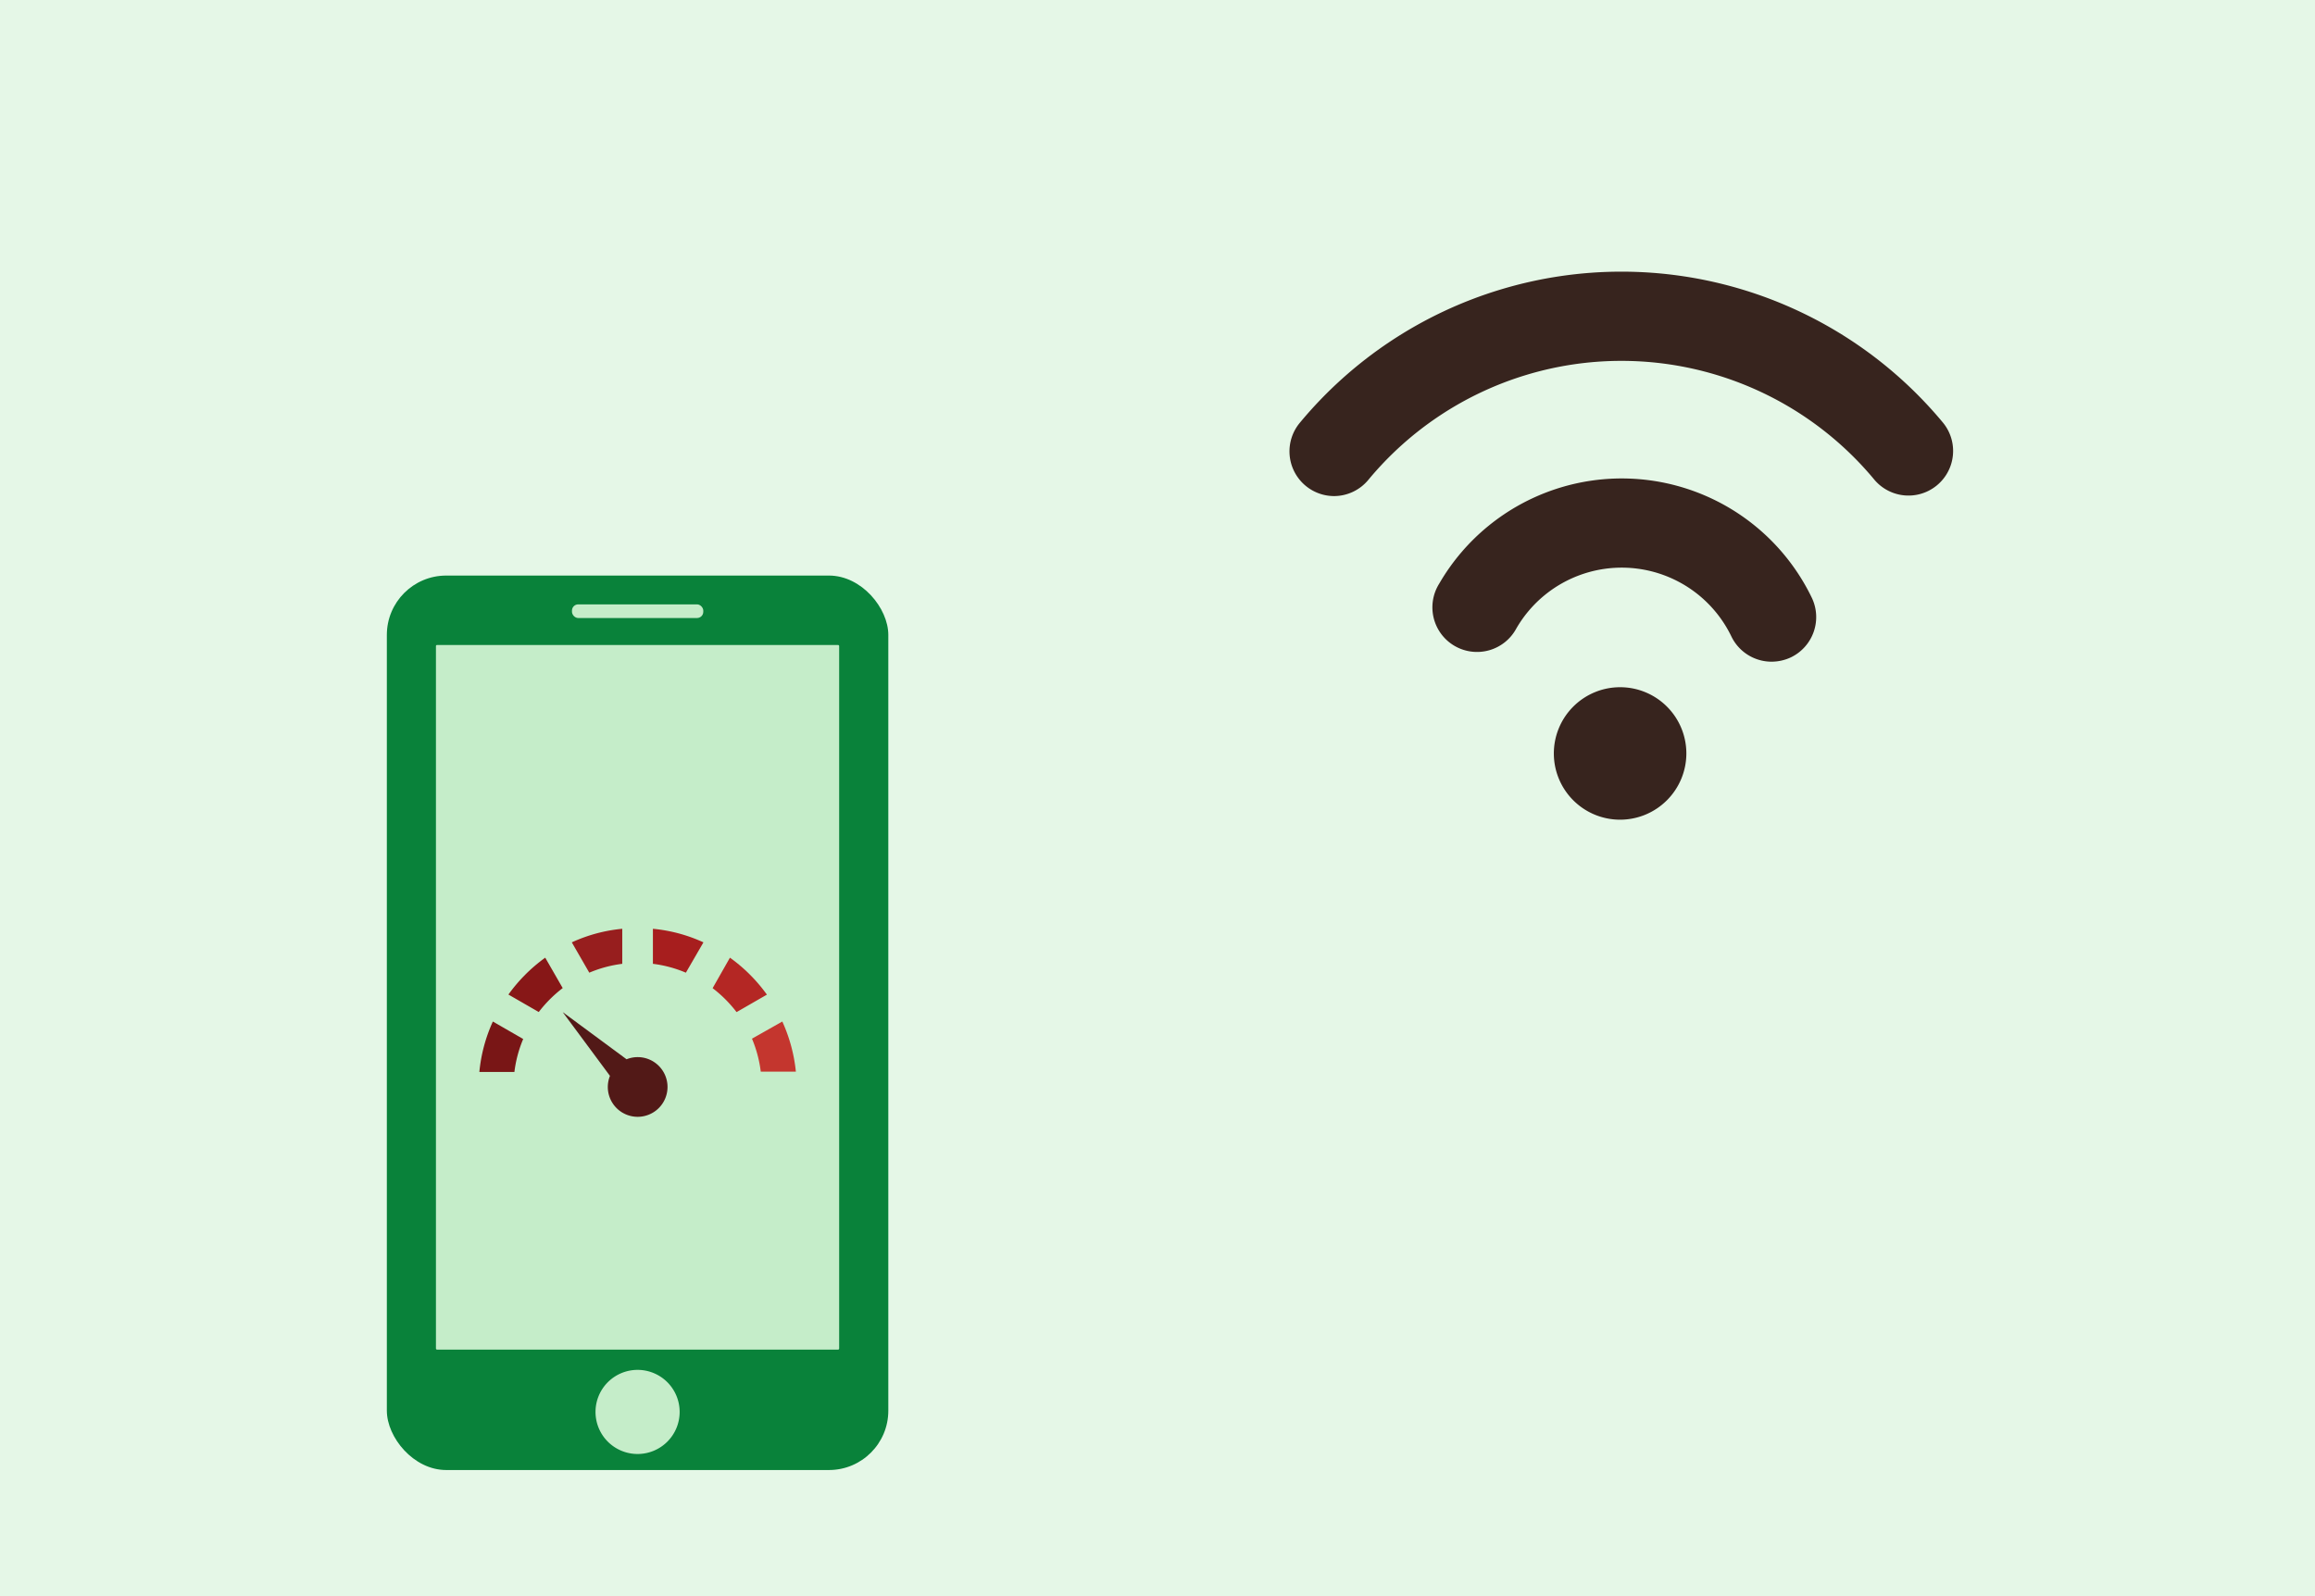 <svg xmlns="http://www.w3.org/2000/svg" viewBox="0 0 290 200"><defs><style>.cls-1{fill:#e5f7e7;}.cls-2{fill:#09823a;}.cls-3{fill:#c5edc9;}.cls-4{fill:#37241e;}.cls-5{fill:#a71e1e;}.cls-6{fill:#c4362e;}.cls-7{fill:#791616;}.cls-8{fill:#b42724;}.cls-9{fill:#971e1e;}.cls-10{fill:#871717;}.cls-11{fill:#521917;}</style></defs><g id="レイヤー_2" data-name="レイヤー 2"><g id="txt"><rect class="cls-1" width="290" height="200"/><rect class="cls-2" x="48.46" y="72.12" width="62.82" height="112.08" rx="7.44"/><rect class="cls-3" x="54.61" y="80.82" width="50.51" height="88.29" rx="0.13"/><path class="cls-3" d="M85.14,176.93a5.27,5.27,0,1,0-5.27,5.26A5.27,5.27,0,0,0,85.14,176.93Z"/><rect class="cls-3" x="71.65" y="75.73" width="16.45" height="1.71" rx="0.78"/><path class="cls-4" d="M221.89,82.91a5.59,5.59,0,0,1-5-3.16,15.25,15.25,0,0,0-26.94-1,5.59,5.59,0,1,1-9.67-5.6,26.43,26.43,0,0,1,46.68,1.74,5.6,5.6,0,0,1-2.6,7.47A5.7,5.7,0,0,1,221.89,82.91Z"/><path class="cls-4" d="M167.11,62.16a5.6,5.6,0,0,1-4.3-9.16,52.33,52.33,0,0,1,80.62,0,5.59,5.59,0,0,1-8.61,7.13,41.16,41.16,0,0,0-63.41,0A5.59,5.59,0,0,1,167.11,62.16Z"/><path class="cls-4" d="M211.25,94.41a8.3,8.3,0,1,0-8.3,8.3A8.31,8.31,0,0,0,211.25,94.41Z"/><path class="cls-5" d="M81.79,116.38a19.51,19.51,0,0,1,6.33,1.7l-2.2,3.8a15.36,15.36,0,0,0-4.13-1.11Z"/><path class="cls-6" d="M99.7,134.28H95.3a15.44,15.44,0,0,0-1.1-4.13L98,128A20,20,0,0,1,99.7,134.28Z"/><path class="cls-7" d="M61.74,128l3.8,2.19a15.44,15.44,0,0,0-1.1,4.13H60.05A19.7,19.7,0,0,1,61.74,128Z"/><path class="cls-8" d="M92.27,126.82a15.94,15.94,0,0,0-3-3L91.44,120a20.14,20.14,0,0,1,4.63,4.63Z"/><path class="cls-9" d="M71.63,118.08a19.46,19.46,0,0,1,6.32-1.7v4.39a15.46,15.46,0,0,0-4.13,1.11Z"/><path class="cls-10" d="M70.49,123.81a15.94,15.94,0,0,0-3,3l-3.8-2.19A20.14,20.14,0,0,1,68.3,120Z"/><path class="cls-11" d="M70.49,126.82l8,5.91a3.78,3.78,0,0,1,1.39-.27,3.74,3.74,0,1,1-3.74,3.74,3.78,3.78,0,0,1,.27-1.39Z"/></g></g></svg>